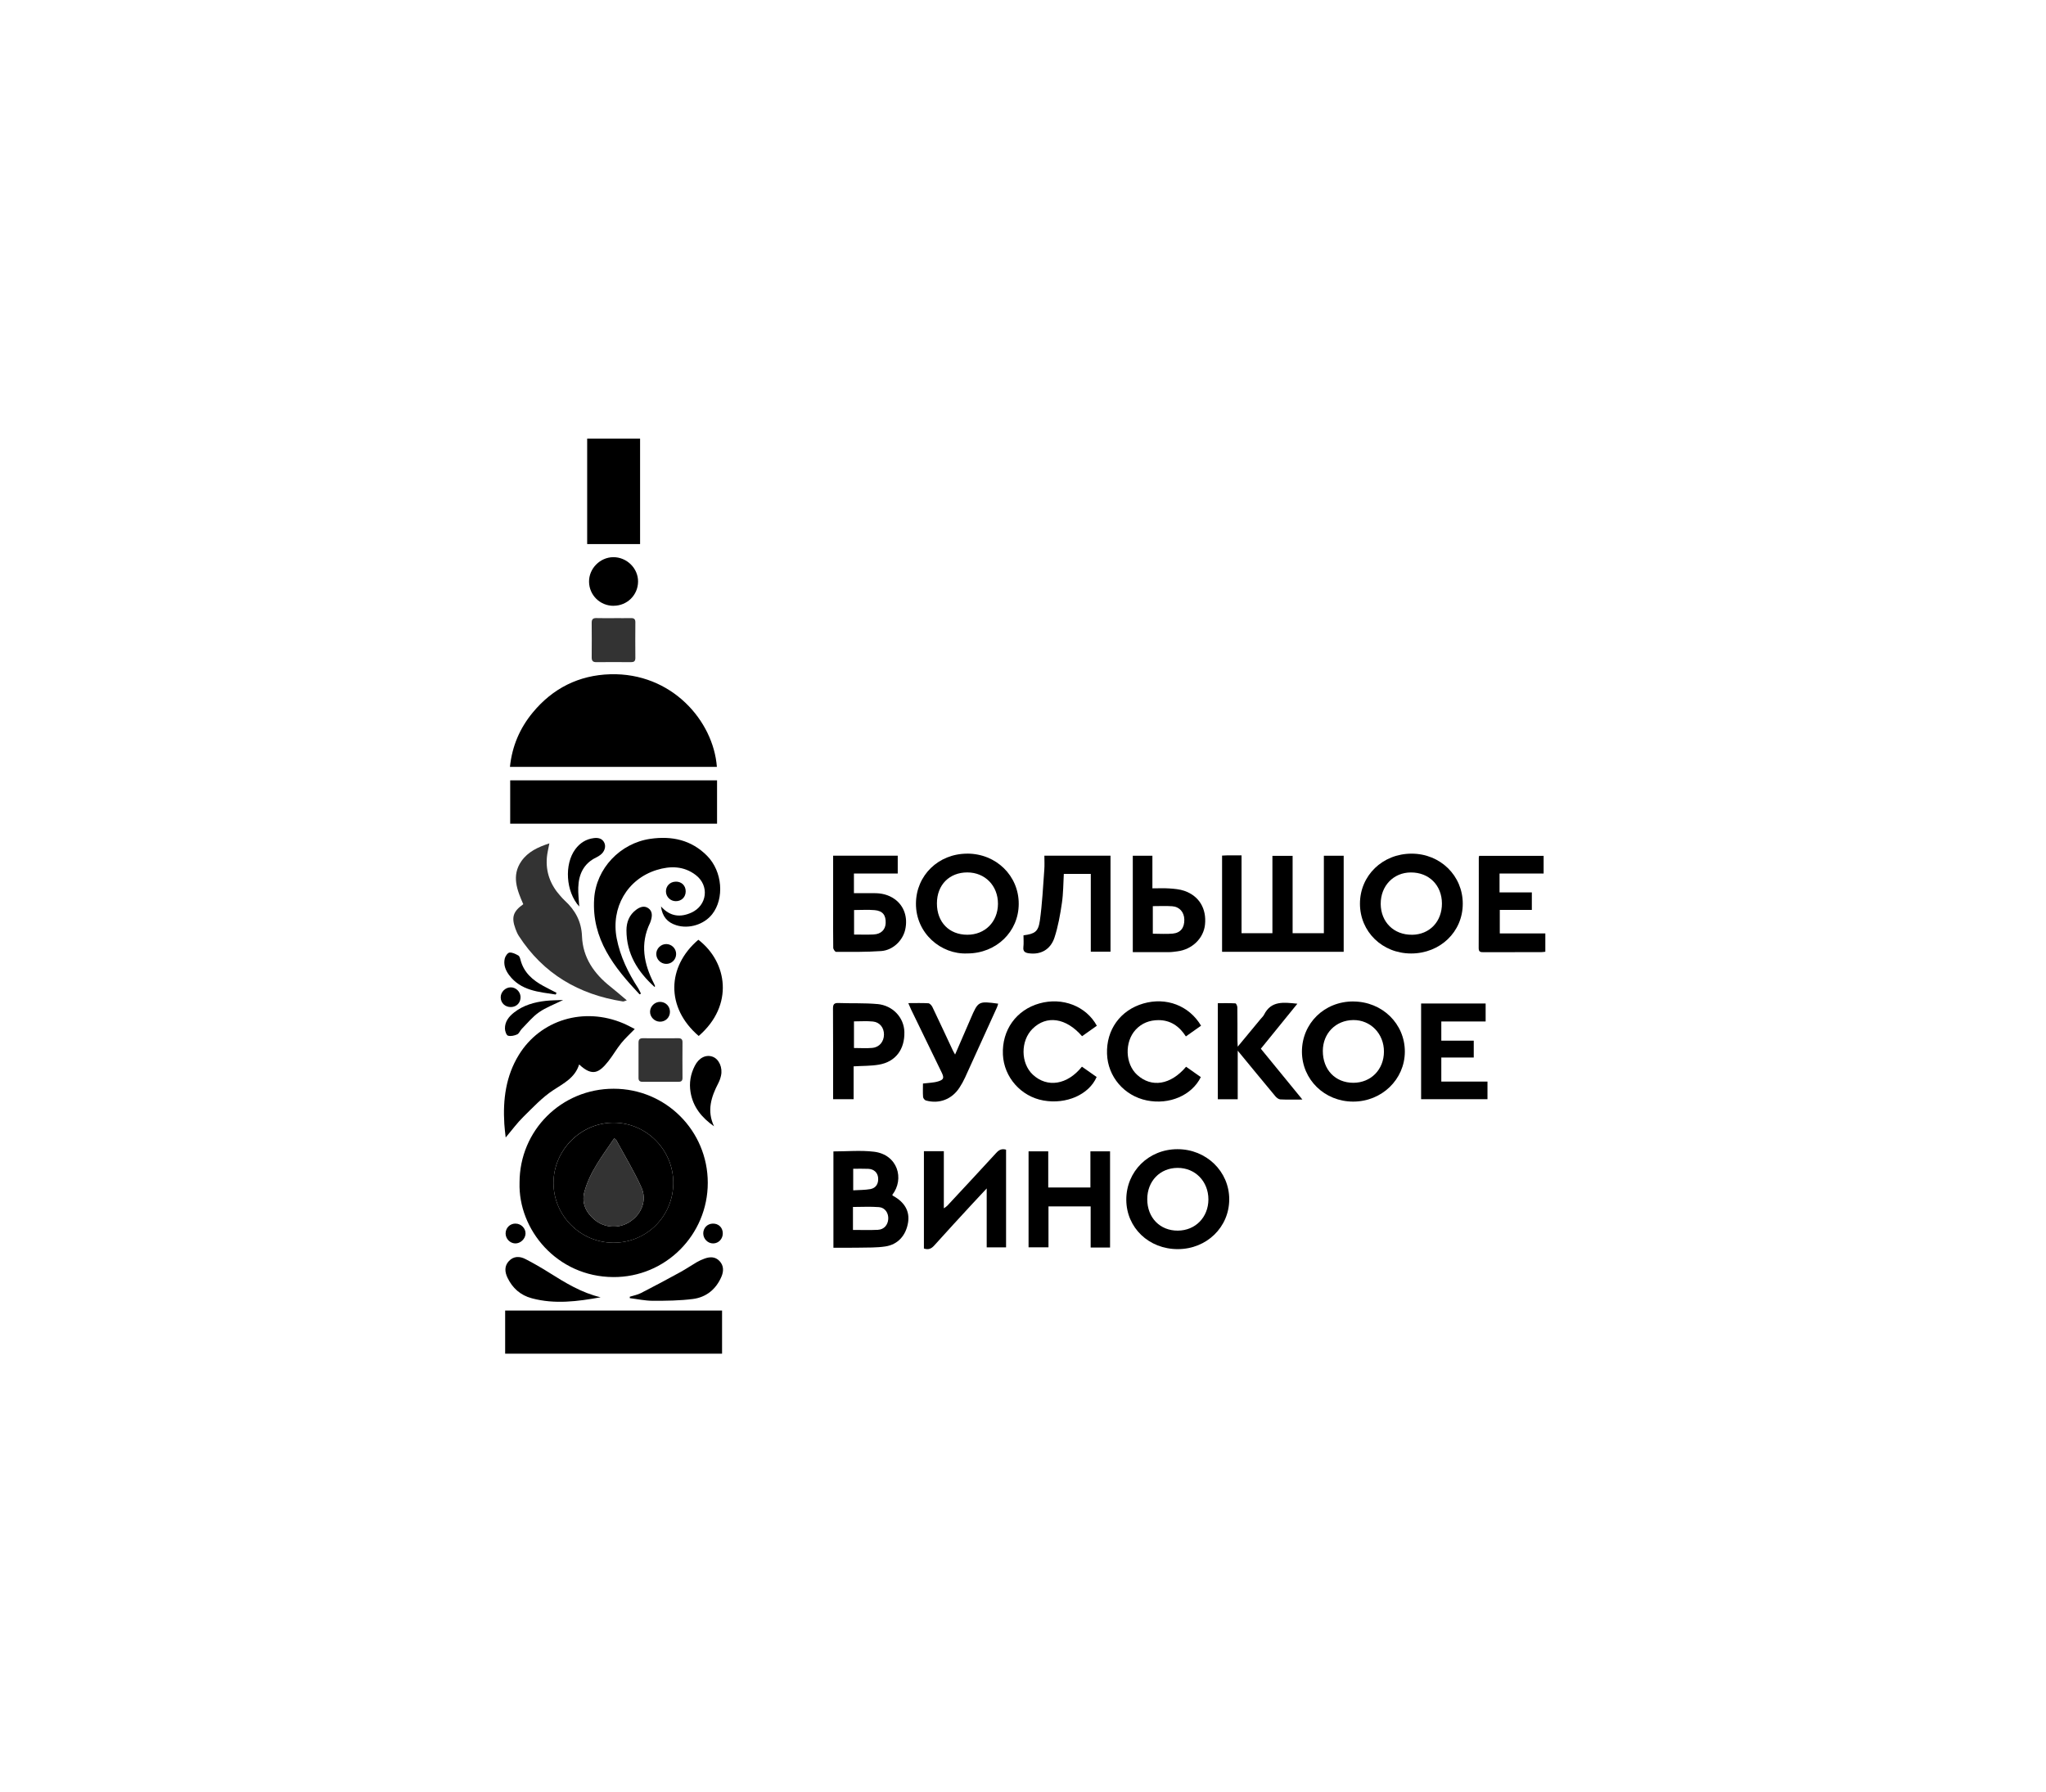 <?xml version="1.0" encoding="UTF-8"?> <svg xmlns="http://www.w3.org/2000/svg" id="Layer_1" data-name="Layer 1" viewBox="0 0 588.5 515.61"><defs><style> .cls-1 { fill: #333; } </style></defs><path d="M149.44,340.21c0-15.01,12.04-27.02,27.08-27,14.99,0,27.06,12.09,27.06,27.07s-12.17,27.22-27.21,27.11c-16.17-.1-27.34-13.64-26.93-27.18M193.66,340.25c0-9.47-7.73-17.25-17.14-17.28-9.45-.02-17.31,7.87-17.31,17.34,0,9.43,7.75,17.17,17.22,17.2,9.59.02,17.24-7.64,17.23-17.26"></path><path d="M206.2,220.62h-59.52c.61-5.96,2.84-11.14,6.56-15.64,5.76-6.98,13.28-10.75,22.3-11.01,17.64-.5,29.66,13.39,30.66,26.65"></path><rect x="145.3" y="377.02" width="62.39" height="12.41"></rect><rect x="146.75" y="224.49" width="59.5" height="12.47"></rect><path d="M351.5,246.14c.56-.03,1.04-.07,1.54-.07,1.3,0,2.6,0,4.07,0v22.4h8.88v-22.25h5.81v22.24h8.99v-22.28h5.7v27.63h-34.98v-27.66Z"></path><path d="M182.57,296.03c-1.39,1.44-2.75,2.67-3.89,4.08-1.33,1.64-2.37,3.51-3.68,5.16-2.6,3.27-4.55,4.59-8.42.95-1.19,3.84-4.4,5.4-7.46,7.41-3.18,2.09-5.86,4.99-8.61,7.69-1.75,1.72-3.2,3.72-5.06,5.91-.16-1.5-.32-2.69-.39-3.89-.43-7.01.43-13.78,4.18-19.87,6.22-10.12,18.72-13.86,30.02-9.08,1.24.52,2.42,1.19,3.32,1.64"></path><path class="cls-1" d="M158.02,242.62c-.29,1.58-.62,2.8-.72,4.05-.36,4.25,1.04,7.92,3.88,11.07.4.44.79.91,1.24,1.32,3.03,2.76,4.82,6.03,4.98,10.27.23,6.16,3.47,10.78,8.18,14.51,1.53,1.21,2.99,2.49,4.71,3.94-.62.18-.89.36-1.13.32-12.68-2-22.88-7.95-29.94-18.86-.41-.63-.69-1.34-.96-2.05-1.21-3.31-.69-4.97,2.25-7.07-1.76-4.02-3.46-8.19-.54-12.38,1.88-2.7,4.75-4.05,8.05-5.12"></path><path d="M183.95,286.05c-7.29-7.75-13.8-15.9-13.05-27.5.57-8.71,7.48-15.97,16.14-17.23,6.23-.9,11.84.31,16.37,4.91,4.4,4.47,4.99,12.26,1.43,16.78-2.34,2.98-6.72,4.31-10.33,3.16-2.54-.8-4.01-2.47-4.39-5.41,2.59,2.93,5.56,3.22,8.72,1.8,4.59-2.07,5.27-7.79,1.27-10.84-3.41-2.6-7.3-2.66-11.21-1.45-8.49,2.62-13.21,10.86-11.52,19.66,1.02,5.29,3.33,9.97,6.22,14.43.3.47.5,1,.76,1.5-.13.06-.26.13-.39.19"></path><rect x="168.89" y="126.18" width="15.22" height="30.34"></rect><path d="M265.75,331.18h5.73v16.43c.49-.36.78-.51.99-.74,4.7-5.05,9.4-10.09,14.06-15.18.81-.89,1.6-1.32,2.85-.95v28.1h-5.57v-16.95c-1.56,1.68-2.82,3-4.06,4.35-3.68,4-7.38,7.99-11.01,12.04-.84.95-1.69,1.34-2.99.89v-28Z"></path><polygon points="319.29 358.89 313.71 358.89 313.71 347.06 301.58 347.06 301.58 358.83 295.85 358.83 295.85 331.22 301.51 331.22 301.51 341.62 313.64 341.62 313.64 331.22 319.29 331.22 319.29 358.89"></polygon><path d="M300.38,246.17h19.04v27.62h-5.67v-22.38h-7.76c-.16,2.79-.14,5.61-.55,8.37-.49,3.36-1.09,6.75-2.14,9.96-1.16,3.48-3.98,4.95-7.31,4.51-1.05-.14-1.78-.45-1.63-1.78.13-1.13.03-2.28.03-3.39,3.25-.43,4.25-1.02,4.71-4.23.69-4.86.91-9.78,1.28-14.69.1-1.29.02-2.6.02-3.99"></path><path d="M374.64,316.32c-2.37,0-4.38.06-6.38-.04-.49-.03-1.06-.48-1.41-.89-3.54-4.25-7.06-8.53-10.84-13.13v13.98h-5.72v-27.64c1.68,0,3.37-.04,5.05.05.22,0,.56.74.56,1.14.05,3.17.03,6.35.03,9.52,0,.48.04.96.08,1.8,2.35-2.84,4.48-5.42,6.62-8,.32-.38.72-.74.94-1.17,2.06-4.15,5.7-3.58,9.6-3.19-3.56,4.39-7,8.63-10.51,12.95,3.91,4.78,7.81,9.56,11.96,14.63"></path><path d="M440.61,256.72v5.04h-9.22v6.77h13.1v5.27c-.36.03-.74.11-1.12.11-5.54,0-11.09,0-16.63.02-.84,0-1.42-.03-1.42-1.16.04-8.66.03-17.32.03-25.99,0-.15.05-.29.1-.57h18.55v5.09h-12.68v5.43h9.27Z"></path><polygon points="423.9 304.23 414.57 304.23 414.57 311.15 427.85 311.15 427.85 316.22 408.76 316.22 408.76 288.69 427.32 288.69 427.32 293.86 414.57 293.86 414.57 299.38 423.9 299.38 423.9 304.23"></polygon><path d="M315.49,295.09c-1.42,1-2.84,2.01-4.25,3.01-4.6-5.31-10.22-6.13-14.24-2.14-3.5,3.46-3.45,9.93.1,13.22,4.13,3.82,9.91,2.93,14.1-2.32,1.41.99,2.82,1.98,4.23,2.97-2.21,5.08-8.73,7.94-15.31,6.76-6.46-1.15-11.35-6.69-11.65-13.21-.32-7.03,3.83-12.85,10.52-14.72,6.59-1.85,13.4.76,16.5,6.43"></path><path d="M345.46,295.08c-1.44,1.02-2.83,2.01-4.36,3.08-1.88-2.94-4.45-4.71-7.94-4.69-2.49.02-4.72.84-6.49,2.74-3.25,3.5-3.06,9.85.42,13.01,4.15,3.77,9.65,2.89,14.07-2.34,1.42.99,2.83,1.99,4.24,2.98-2.6,5.28-9.08,8.03-15.54,6.71-6.51-1.33-11.22-6.83-11.44-13.4-.24-6.92,3.82-12.56,10.44-14.48,6.56-1.9,13.16.57,16.61,6.39"></path><path d="M265.49,311.71c1.63-.21,3.07-.21,4.38-.62,1.61-.49,1.73-1.04.98-2.57-2.93-6.05-5.88-12.1-8.81-18.15-.25-.52-.47-1.06-.78-1.79,2.07,0,3.92-.07,5.76.04.43.03.96.63,1.18,1.09,1.98,4.12,3.89,8.27,5.83,12.4.16.35.36.68.69,1.26,1.56-3.61,3.04-6.99,4.49-10.37,2.14-4.99,2.21-5.04,7.9-4.26-.12.38-.2.76-.36,1.09-3.04,6.72-6.09,13.44-9.16,20.15-.46,1-1,1.98-1.6,2.9-2.19,3.38-5.87,4.79-9.69,3.7-.34-.1-.76-.64-.79-1-.1-1.29-.03-2.6-.03-3.86"></path><path d="M200.97,298.03c-9.5-8.13-9.17-19.97-.1-27.68,8.37,6.42,10.31,18.87.1,27.68"></path><path d="M172.78,373.2c-6.62,1.2-13.21,2.07-19.82.29-3.26-.87-5.57-2.93-7-5.94-.77-1.62-.93-3.35.43-4.78,1.37-1.45,3.12-1.4,4.73-.57,2.32,1.19,4.58,2.5,6.79,3.89,4.67,2.93,9.36,5.83,14.87,7.12"></path><path d="M181.15,373.04c1.08-.34,2.22-.54,3.21-1.05,3.85-1.97,7.65-4,11.43-6.08,1.58-.87,3.07-1.9,4.64-2.81.69-.4,1.43-.73,2.19-1.01,1.55-.57,3.09-.63,4.33.68,1.28,1.34,1.21,2.99.56,4.51-1.54,3.6-4.36,5.91-8.18,6.41-3.81.49-7.7.53-11.56.52-2.21,0-4.42-.49-6.62-.76,0-.14,0-.27,0-.41"></path><path class="cls-1" d="M176.65,177.82c1.61,0,3.22.03,4.83,0,.89-.03,1.28.29,1.27,1.21-.03,3.42-.03,6.85,0,10.27,0,.96-.45,1.2-1.3,1.19-3.32-.03-6.64-.03-9.96,0-1.02,0-1.3-.46-1.3-1.38.03-3.32.03-6.64,0-9.96,0-.96.35-1.36,1.34-1.34,1.71.05,3.42.02,5.13.02"></path><path class="cls-1" d="M189.82,311.22c-1.66,0-3.33-.02-4.98,0-.82,0-1.19-.31-1.18-1.15.02-3.37.02-6.75,0-10.11,0-.88.32-1.28,1.23-1.28,3.42.03,6.84.02,10.26,0,.82,0,1.17.34,1.16,1.17-.02,3.42-.03,6.84,0,10.27,0,.89-.44,1.11-1.22,1.1-1.76-.03-3.52,0-5.29,0"></path><path d="M176.5,174.28c-3.89.02-7.02-3.05-7.07-6.91-.05-3.79,3.14-7.04,6.95-7.08,3.9-.03,7.18,3.19,7.15,7.03-.03,3.87-3.13,6.94-7.04,6.95"></path><path d="M205.39,324.02c-3.52-2.47-6.05-5.52-6.76-9.81-.45-2.67,0-5.21,1.22-7.59,1.18-2.33,3.21-3.32,5.13-2.62,1.83.67,2.94,3.13,2.4,5.47-.16.73-.42,1.46-.76,2.12-2.06,3.96-3.36,7.98-1.23,12.43"></path><path d="M188.29,283.94c-4.89-4.4-8.09-9.56-8.1-16.3,0-2.38.82-4.45,2.78-5.91,1.05-.79,2.3-1.28,3.49-.47,1.19.82,1.18,2.12.8,3.41-.09.29-.16.58-.29.85-2.92,6.04-1.76,11.81,1.15,17.46.11.22.2.45.3.69,0,.03-.04.09-.13.28"></path><path d="M166.62,260.8c-3.9-4.28-4.36-12.17-1.13-16.51,1.32-1.78,3.08-2.9,5.29-3.18,1.25-.16,2.47.06,3.06,1.37.52,1.15,0,2.61-1.15,3.46-.36.27-.75.52-1.15.71-3.66,1.75-5.09,4.86-5.21,8.68-.06,1.73.16,3.46.28,5.46"></path><path d="M159.86,286.11c-4.93-.76-10.05-1.08-13.44-5.62-1.05-1.41-1.66-3.04-1.22-4.79.16-.66.84-1.61,1.35-1.66.82-.08,1.75.4,2.52.83.36.2.54.83.66,1.31.94,3.59,3.46,5.78,6.55,7.46,1.25.68,2.53,1.31,3.79,1.97-.07.16-.14.33-.21.49"></path><path d="M161.98,287.68c-2.61,1.29-4.97,2.15-6.95,3.54-1.86,1.29-3.33,3.13-4.95,4.77-.49.49-.76,1.34-1.33,1.59-.8.36-1.85.6-2.64.36-.46-.14-.85-1.29-.87-2-.05-2.03,1.13-3.5,2.64-4.68,2.67-2.08,5.8-2.96,9.09-3.33,1.56-.18,3.16-.16,5.01-.25"></path><path d="M189.8,293.92c-1.57-.03-2.88-1.39-2.82-2.94.06-1.5,1.35-2.75,2.86-2.76,1.61,0,2.87,1.25,2.86,2.87,0,1.61-1.28,2.86-2.89,2.83"></path><path d="M194.48,274.48c-.02,1.6-1.33,2.87-2.92,2.81-1.52-.04-2.77-1.29-2.79-2.81-.03-1.56,1.28-2.88,2.86-2.89,1.57,0,2.87,1.3,2.85,2.89"></path><path d="M146.97,289.71c-1.66.03-2.93-1.15-2.95-2.75-.03-1.55,1.3-2.9,2.86-2.92,1.49-.02,2.79,1.23,2.85,2.74.06,1.65-1.12,2.9-2.75,2.93"></path><path d="M148.29,352.01c1.58,0,2.92,1.34,2.87,2.88-.04,1.52-1.47,2.87-2.98,2.82-1.5-.05-2.73-1.33-2.75-2.85,0-1.61,1.23-2.87,2.86-2.86"></path><path d="M194.36,253.63c1.67-.03,2.87,1.13,2.87,2.79s-1.21,2.85-2.85,2.83c-1.53,0-2.78-1.22-2.83-2.73-.05-1.61,1.16-2.86,2.81-2.88"></path><path d="M207.9,354.77c.03,1.62-1.2,2.93-2.76,2.94-1.55.02-2.86-1.31-2.86-2.89,0-1.55,1.17-2.77,2.72-2.81,1.66-.05,2.87,1.1,2.9,2.76"></path><path d="M193.66,340.25c0,9.63-7.64,17.29-17.23,17.26-9.46-.03-17.22-7.77-17.22-17.2s7.87-17.35,17.31-17.33c9.41.02,17.13,7.8,17.14,17.27M176.67,327.48c-3.33,4.93-7.01,9.6-8.58,15.39-.86,3.14.41,5.88,2.84,7.95,2.99,2.55,7.24,2.72,10.4.55,3.26-2.23,4.81-6.13,3.15-9.81-2.1-4.65-4.78-9.06-7.22-13.56-.09-.16-.29-.26-.59-.52"></path><path d="M256.94,344.07c-.12-.07-.2-.21-.3-.31,3.6-4.63,1.55-11.61-5.25-12.43-3.81-.46-7.72-.09-11.67-.09v27.71c2.57,0,4.98.03,7.4-.02,2.51-.05,5.05.03,7.53-.35,3.64-.54,5.96-3.19,6.55-6.94.49-3.16-.97-5.77-4.25-7.58M245.41,336.23c1.53,0,2.94-.04,4.34.02,1.63.07,2.69,1.09,2.83,2.57.15,1.67-.6,2.96-2.22,3.26-1.6.29-3.26.24-4.95.35v-6.19ZM252.54,353.8c-2.34.11-4.71.03-7.2.03v-6.61c2.53,0,5.04-.15,7.5.05,1.75.14,2.77,1.73,2.65,3.46-.12,1.69-1.23,2.98-2.95,3.06"></path><path d="M389.27,288.1c-8.33-.03-14.79,6.29-14.79,14.45.02,8.03,6.53,14.37,14.75,14.36,8.21,0,14.81-6.37,14.85-14.33.03-8.06-6.5-14.44-14.82-14.47M389.28,311.5c-5.22,0-8.81-3.77-8.79-9.2.03-5.05,3.72-8.79,8.74-8.85,4.99-.06,8.86,3.92,8.84,9.1-.02,5.14-3.74,8.94-8.79,8.95"></path><path d="M278.22,245.58c-8.3,0-14.7,6.25-14.76,14.32-.06,8.61,7.23,14.73,14.76,14.39,8.31,0,14.79-6.23,14.8-14.26.03-8.09-6.49-14.46-14.8-14.46M278.24,268.91c-5.24,0-8.75-3.62-8.75-9.01s3.63-8.92,8.74-8.92,8.84,3.83,8.82,9.05c-.03,5.17-3.72,8.88-8.81,8.88"></path><path d="M406.04,245.58c-8.37,0-14.86,6.28-14.87,14.39,0,8.07,6.42,14.33,14.72,14.33s14.86-6.18,14.85-14.33c0-8.06-6.46-14.38-14.7-14.39M406.12,268.91c-5.21.05-8.94-3.64-8.98-8.86-.03-5.18,3.66-9.05,8.66-9.06,5.21-.03,8.92,3.66,8.95,8.9.03,5.23-3.55,8.99-8.63,9.03"></path><path d="M338.68,330.6c-8.29,0-14.74,6.39-14.72,14.55.03,8.05,6.49,14.23,14.85,14.2,8.27-.02,14.75-6.3,14.76-14.33,0-8.03-6.6-14.43-14.89-14.42M338.78,354.03c-5.14.03-8.8-3.74-8.79-9.05,0-5.2,3.68-8.99,8.73-9,5.06-.02,8.86,3.88,8.86,9.08-.02,5.13-3.74,8.94-8.79,8.97"></path><path d="M257.31,258.64c-1.79-1.27-3.82-1.72-5.99-1.69-1.89.02-3.78,0-5.7,0v-5.65h12.6v-5.14h-18.58v15.32c0,3.72-.03,7.46.03,11.18,0,.42.54,1.18.82,1.18,4.32,0,8.66.06,12.97-.24,3.37-.24,6.18-3,6.9-6.12.82-3.57-.32-6.91-3.06-8.85M251.33,268.83c-1.85.09-3.71.02-5.67.02v-7.05c2.05,0,4-.14,5.93.03,2.31.2,3.25,1.45,3.16,3.73-.07,1.89-1.34,3.17-3.42,3.26"></path><path d="M252.36,288.85c-3.7-.34-7.44-.16-11.17-.3-1.28-.05-1.6.38-1.59,1.61.05,8.21.03,16.43.03,24.64v1.42h5.9v-9.45c2.6-.16,4.98-.09,7.29-.49,4.77-.82,7.43-4.38,7.31-9.39-.1-4.12-3.28-7.63-7.77-8.05M250.96,301.46c-1.74.16-3.49.03-5.33.03v-7.66c1.87,0,3.67-.14,5.44.04,1.99.2,3.2,1.78,3.19,3.74,0,2.02-1.31,3.66-3.31,3.84"></path><path d="M340.67,256.28c-1.35-.46-2.85-.59-4.29-.69-1.58-.11-3.18-.03-4.91-.03v-9.38h-5.64v27.73c3.6,0,7.02.02,10.44,0,.8,0,1.6-.13,2.4-.23,4.22-.53,7.52-3.73,7.93-7.68.48-4.59-1.69-8.26-5.93-9.71M337.34,268.58c-1.88.18-3.79.03-5.75.03v-7.93c1.9,0,3.75-.1,5.59.03,2.1.15,3.43,1.72,3.47,3.83.05,2.34-1.05,3.82-3.32,4.04"></path><path class="cls-1" d="M176.67,327.48c.3.26.5.36.59.52,2.44,4.51,5.12,8.91,7.22,13.56,1.66,3.68.1,7.58-3.15,9.81-3.16,2.17-7.41,2.01-10.4-.55-2.43-2.08-3.7-4.81-2.84-7.95,1.57-5.79,5.24-10.46,8.58-15.39"></path></svg> 